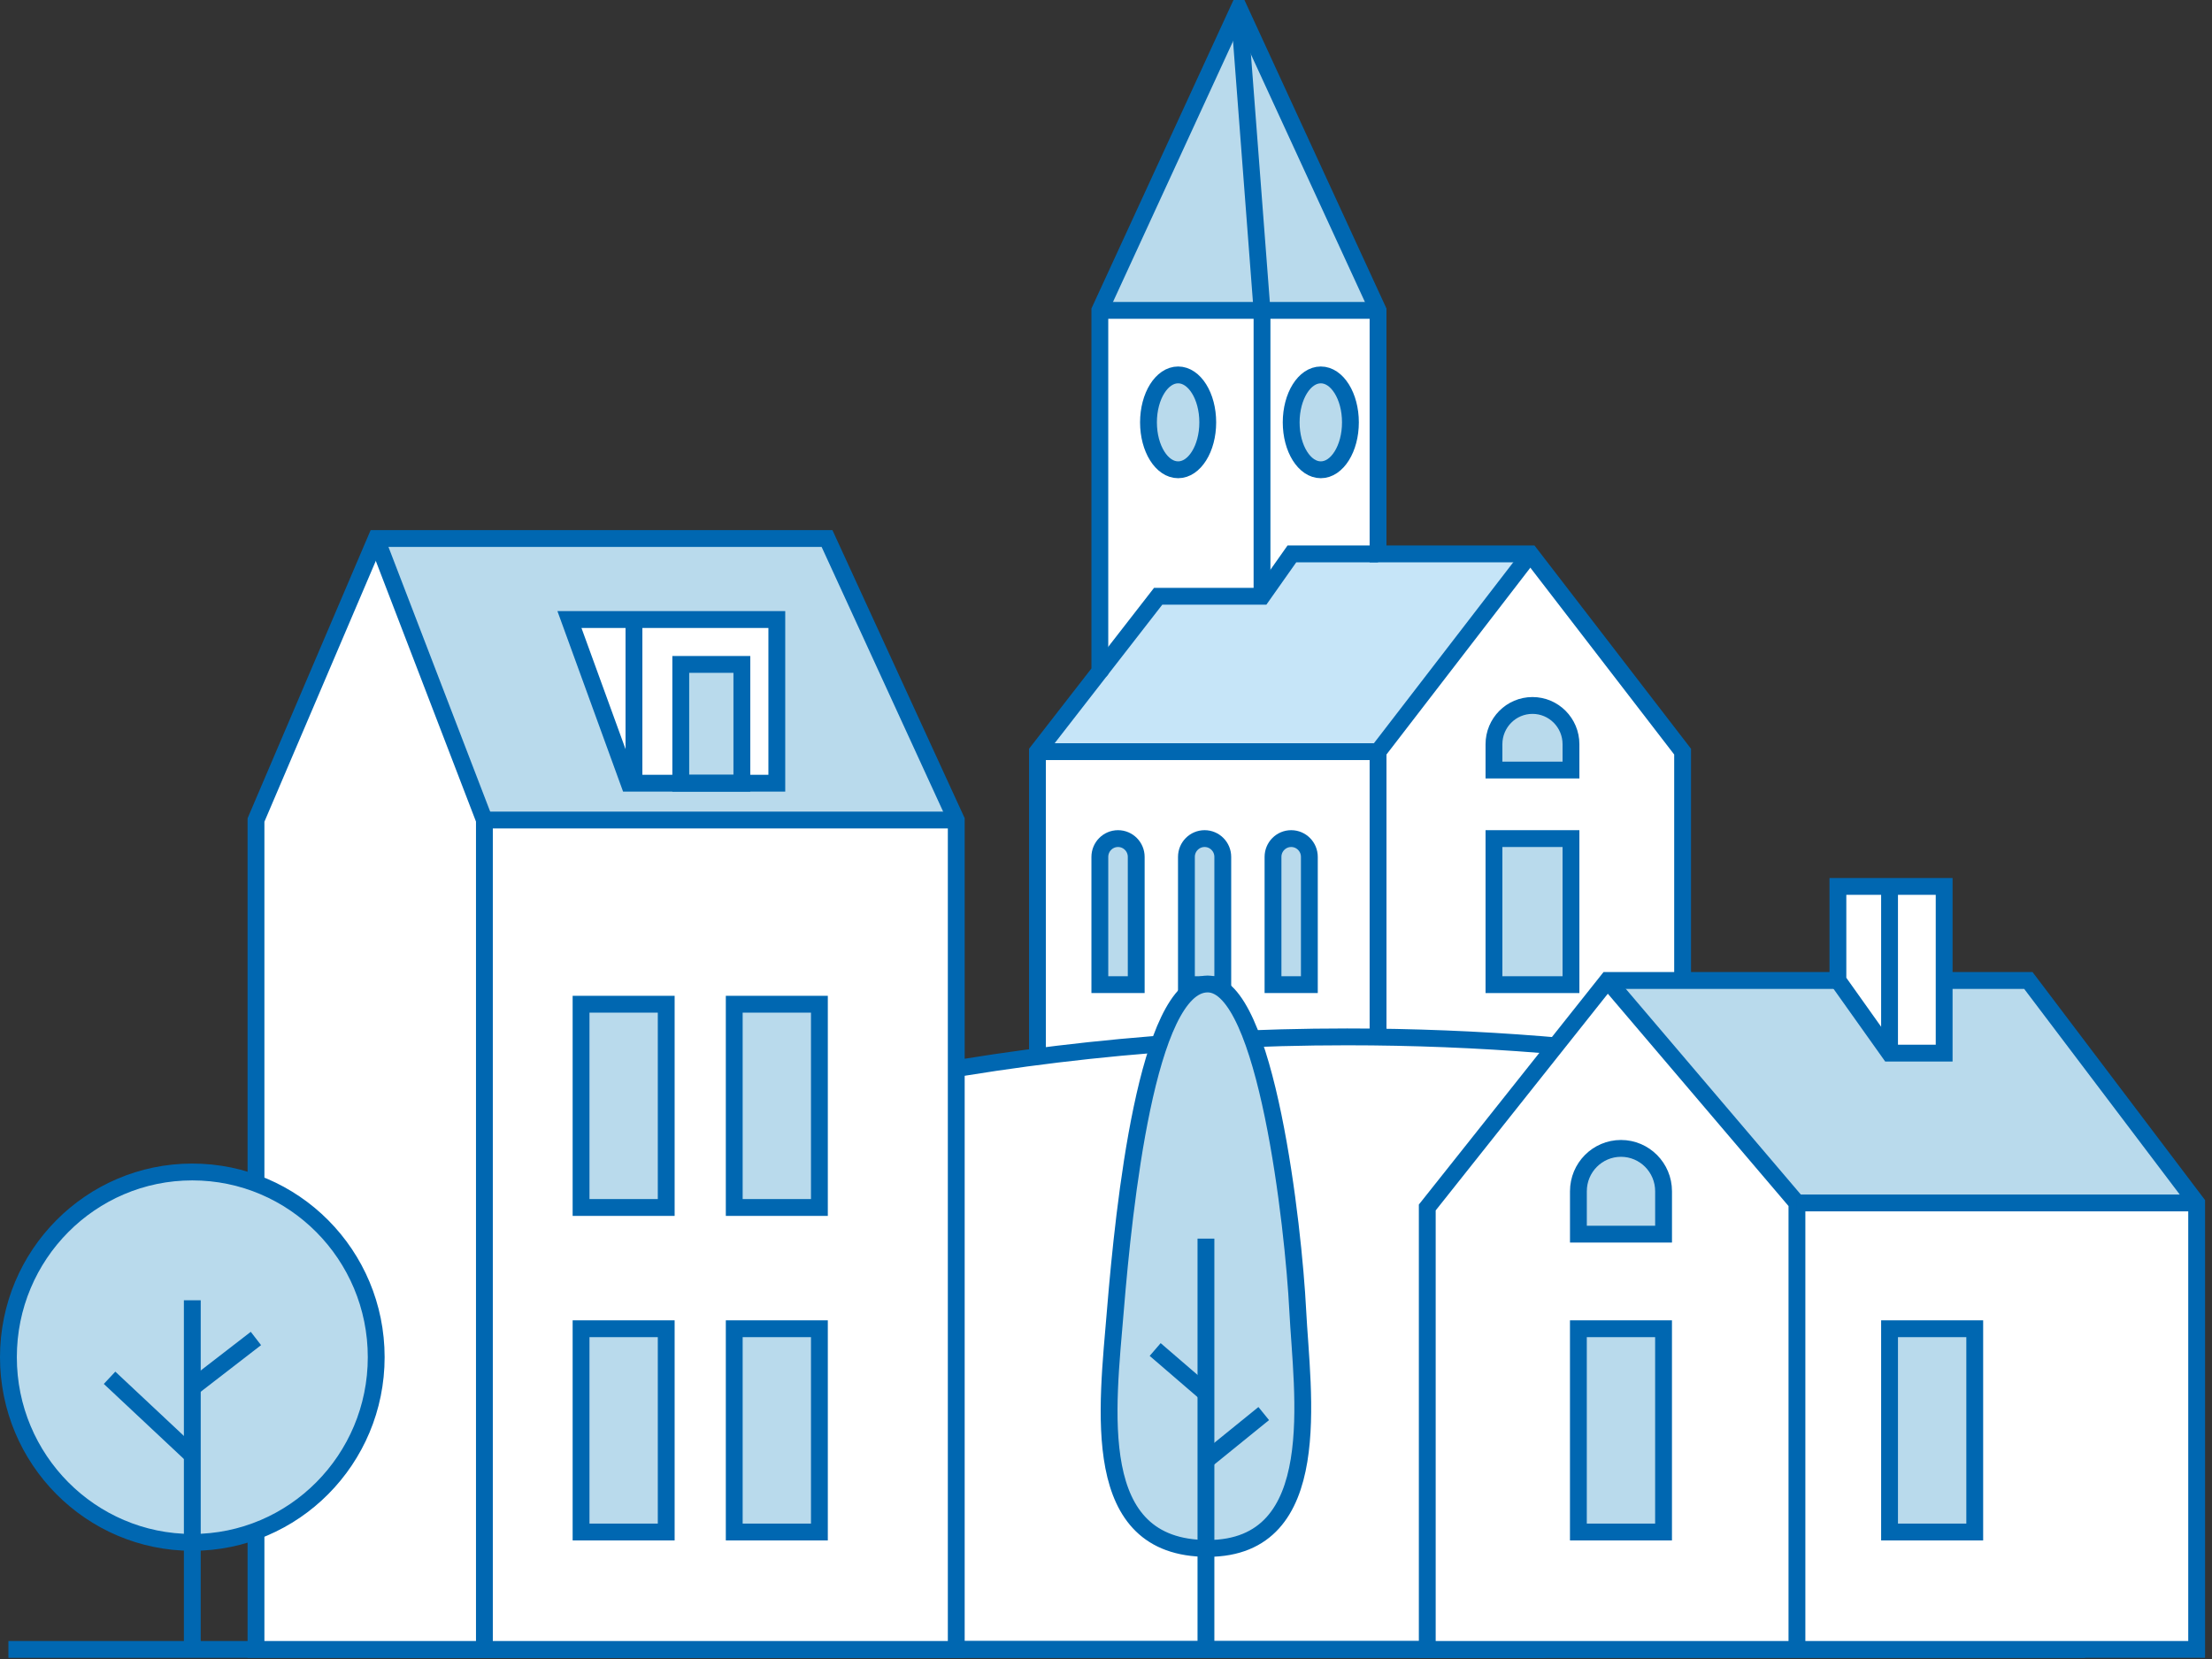 <?xml version="1.0" encoding="UTF-8"?> <svg xmlns="http://www.w3.org/2000/svg" xmlns:xlink="http://www.w3.org/1999/xlink" width="92px" height="69px" viewBox="0 0 92 69"><rect x="0" y="0" width="92" height="69" fill="#333333" stroke="none"/><!-- Generator: Sketch 53.2 (72643) - https://sketchapp.com --><title>icon-obce</title><desc>Created with Sketch.</desc><g id="Design" stroke="none" stroke-width="1" fill="none" fill-rule="evenodd"><g id="01-Envidom-uvod-s-logami-Copy-2" transform="translate(-1154, -553)"><g id="Group-23-Copy-5" transform="translate(90, 529)"><g id="icon-obce" transform="translate(1064, 24)"><polyline id="Fill-1" fill="#FFFFFF" points="43.149 43.948 43.149 31.262 45.744 27.922 45.744 12.909 51.53 0.342 57.315 12.909 57.315 23.037 63.649 23.037 69.982 31.262 69.982 44.094"></polyline><polygon id="Path-11" fill="#B9DAEC" points="45.746 12.874 51.428 0.778 57.337 12.874"></polygon><polygon id="Path-10" fill="#C6E5F8" points="43.354 31.319 48.241 24.839 52.434 24.839 53.759 23.156 63.415 23.156 57.138 31.319"></polygon><polyline id="Stroke-2" stroke="#0067B1" stroke-width="0.7" points="43.149 43.948 43.149 31.262 45.744 27.922 45.744 12.909 51.53 0.342 57.315 12.909 57.315 23.037 63.649 23.037 69.982 31.262 69.982 44.094"></polyline><polyline id="Stroke-4" stroke="#0067B1" stroke-width="0.7" points="43.149 31.262 57.315 31.262 57.315 43.311"></polyline><path d="M63.649,23.037 L57.315,31.262" id="Stroke-5" stroke="#0067B1" stroke-width="0.7"></path><polyline id="Stroke-6" stroke="#0067B1" stroke-width="0.7" points="57.315 23.037 53.732 23.037 52.489 24.799 48.17 24.799 45.744 27.922"></polyline><path d="M57.315,12.909 L45.744,12.909" id="Stroke-7" stroke="#0067B1" stroke-width="0.7"></path><polyline id="Stroke-8" stroke="#0067B1" stroke-width="0.7" points="52.489 24.799 52.489 12.909 51.53 0.342"></polyline><path d="M56.166,17.567 C56.166,18.656 55.614,19.539 54.934,19.539 C54.253,19.539 53.702,18.656 53.702,17.567 C53.702,16.477 54.253,15.593 54.934,15.593 C55.614,15.593 56.166,16.477 56.166,17.567 Z" id="Stroke-10" stroke="#0067B1" stroke-width="0.7" fill="#B9DAEC"></path><path d="M50.232,17.567 C50.232,18.656 49.68,19.539 49,19.539 C48.319,19.539 47.767,18.656 47.767,17.567 C47.767,16.477 48.319,15.593 49,15.593 C49.68,15.593 50.232,16.477 50.232,17.567 Z" id="Stroke-12" stroke="#0067B1" stroke-width="0.7" fill="#B9DAEC"></path><path d="M47.257,40.953 L45.744,40.953 L45.744,35.64 C45.744,35.219 46.083,34.878 46.5,34.878 C46.918,34.878 47.257,35.219 47.257,35.64 L47.257,40.953 Z" id="Stroke-14" stroke="#0067B1" stroke-width="0.7" fill="#B9DAEC"></path><path d="M50.857,40.953 L49.345,40.953 L49.345,35.64 C49.345,35.219 49.683,34.878 50.101,34.878 L50.101,34.878 C50.519,34.878 50.857,35.219 50.857,35.64 L50.857,40.953 Z" id="Stroke-16" stroke="#0067B1" stroke-width="0.7" fill="#B9DAEC"></path><path d="M54.458,40.953 L52.946,40.953 L52.946,35.64 C52.946,35.219 53.284,34.878 53.702,34.878 C54.12,34.878 54.458,35.219 54.458,35.64 L54.458,40.953 Z" id="Stroke-18" stroke="#0067B1" stroke-width="0.7" fill="#B9DAEC"></path><polygon id="Stroke-20" stroke="#0067B1" stroke-width="0.7" fill="#B9DAEC" points="62.136 40.953 65.339 40.953 65.339 34.878 62.136 34.878"></polygon><path d="M65.339,32.027 L62.136,32.027 L62.136,30.954 C62.136,30.063 62.853,29.341 63.738,29.341 C64.622,29.341 65.339,30.063 65.339,30.954 L65.339,32.027 Z" id="Stroke-22" stroke="#0067B1" stroke-width="0.7" fill="#B9DAEC"></path><path d="M86.37,47.961 C77.302,44.873 66.978,43.125 56.026,43.125 C41.391,43.125 27.88,46.245 16.985,51.515 L16.985,68.602 L86.37,68.602 L86.37,47.961 Z" id="Fill-23" fill="#FFFFFF"></path><path d="M86.37,47.961 C77.302,44.873 66.978,43.125 56.026,43.125 C41.391,43.125 27.88,46.245 16.985,51.515 L16.985,68.602 L86.37,68.602 L86.37,47.961 Z" id="Stroke-24" stroke="#0067B1" stroke-width="0.7"></path><path d="M0.35,68.602 L64.262,68.602" id="Stroke-25" stroke="#0067B1" stroke-width="0.7"></path><polygon id="Fill-26" fill="#FFFFFF" points="91.362 68.602 91.362 50.032 84.362 40.779 66.862 40.779 59.362 50.221 59.362 68.602"></polygon><polygon id="Path" fill="#B9DAEC" points="91.202 49.894 74.938 49.894 66.929 40.766 76.54 40.766 78.531 43.715 81.012 43.715 81.012 40.766 84.433 40.766"></polygon><polygon id="Stroke-27" stroke="#0067B1" stroke-width="0.7" points="91.362 68.602 91.362 50.032 84.362 40.779 66.862 40.779 59.362 50.221 59.362 68.602"></polygon><polyline id="Stroke-28" stroke="#0067B1" stroke-width="0.7" points="66.862 40.779 74.737 50.032 74.737 68.602"></polyline><path d="M74.737,50.032 L91.362,50.032" id="Stroke-29" stroke="#0067B1" stroke-width="0.7"></path><polygon id="Stroke-30" stroke="#0067B1" stroke-width="0.7" fill="#B9DAEC" points="78.589 63.718 82.132 63.718 82.132 55.264 78.589 55.264"></polygon><polygon id="Stroke-31" stroke="#0067B1" stroke-width="0.7" fill="#B9DAEC" points="65.647 63.718 69.189 63.718 69.189 55.264 65.647 55.264"></polygon><path d="M69.19,51.33 L65.648,51.33 L65.648,49.546 C65.648,48.561 66.44,47.763 67.419,47.763 C68.397,47.763 69.19,48.561 69.19,49.546 L69.19,51.33 Z" id="Stroke-32" stroke="#0067B1" stroke-width="0.7" fill="#B9DAEC"></path><polygon id="Fill-33" fill="#FFFFFF" points="76.441 40.779 78.589 43.801 80.86 43.801 80.86 36.868 76.441 36.868"></polygon><polygon id="Stroke-34" stroke="#0067B1" stroke-width="0.7" points="76.441 40.779 78.589 43.801 80.86 43.801 80.86 36.868 76.441 36.868"></polygon><path d="M78.589,43.801 L78.589,36.867" id="Stroke-35" stroke="#0067B1" stroke-width="0.7"></path><polygon id="Fill-36" fill="#FFFFFF" points="39.772 68.602 39.772 34.106 34.397 22.397 15.647 22.397 10.647 34.106 10.647 68.602"></polygon><path d="M39.717,34.086 L20.307,34.086 L15.627,22.441 L34.406,22.441 L39.717,34.086 Z M23.559,25.773 L26.333,32.603 L32.445,32.603 L32.445,25.773 L23.559,25.773 Z" id="Combined-Shape" fill="#B9DAEC"></path><polygon id="Stroke-37" stroke="#0067B1" stroke-width="0.7" points="39.772 68.602 39.772 34.106 34.397 22.397 15.647 22.397 10.647 34.106 10.647 68.602"></polygon><path d="M20.147,34.106 L39.772,34.106" id="Stroke-38" stroke="#0067B1" stroke-width="0.7"></path><polygon id="Stroke-39" stroke="#0067B1" stroke-width="0.7" fill="#B9DAEC" points="24.167 50.221 27.709 50.221 27.709 41.767 24.167 41.767"></polygon><polygon id="Stroke-40" stroke="#0067B1" stroke-width="0.7" fill="#B9DAEC" points="28.314 32.574 30.855 32.574 30.855 27.634 28.314 27.634"></polygon><polygon id="Stroke-41" stroke="#0067B1" stroke-width="0.7" fill="#B9DAEC" points="30.538 50.221 34.08 50.221 34.08 41.767 30.538 41.767"></polygon><polygon id="Stroke-42" stroke="#0067B1" stroke-width="0.7" fill="#B9DAEC" points="24.167 63.718 27.709 63.718 27.709 55.264 24.167 55.264"></polygon><polygon id="Stroke-43" stroke="#0067B1" stroke-width="0.7" fill="#B9DAEC" points="30.538 63.718 34.08 63.718 34.08 55.264 30.538 55.264"></polygon><polygon id="Stroke-44" stroke="#0067B1" stroke-width="0.7" points="23.684 25.767 32.309 25.767 32.309 32.574 26.16 32.574"></polygon><path d="M26.367,25.767 L26.367,32.574" id="Stroke-45" stroke="#0067B1" stroke-width="0.7"></path><polyline id="Stroke-46" stroke="#0067B1" stroke-width="0.7" points="20.147 68.602 20.147 34.106 15.647 22.397"></polyline><path d="M15.647,56.447 C15.647,60.701 12.222,64.15 7.998,64.15 C3.774,64.15 0.35,60.701 0.35,56.447 C0.35,52.192 3.774,48.744 7.998,48.744 C12.222,48.744 15.647,52.192 15.647,56.447" id="Fill-47" fill="#FFFFFF"></path><path d="M15.647,56.447 C15.647,60.701 12.222,64.15 7.998,64.15 C3.774,64.15 0.35,60.701 0.35,56.447 C0.35,52.192 3.774,48.744 7.998,48.744 C12.222,48.744 15.647,52.192 15.647,56.447 Z" id="Stroke-48" stroke="#0067B1" stroke-width="0.7" fill="#B9DAEC"></path><path d="M7.998,54.08 L7.998,68.602" id="Stroke-49" stroke="#0067B1" stroke-width="0.7"></path><path d="M4.557,57.304 L7.998,60.529" id="Stroke-50" stroke="#0067B1" stroke-width="0.7"></path><path d="M10.644,55.669 L7.998,57.713" id="Stroke-51" stroke="#0067B1" stroke-width="0.7"></path><path d="M50.228,40.925 C52.668,40.925 53.8,51.032 53.974,54.49 C54.149,57.948 55.194,64.401 50.228,64.401 C45.262,64.401 46.046,58.659 46.395,54.443 C46.743,50.226 47.702,40.925 50.228,40.925" id="Fill-52" fill="#FFFFFF"></path><path d="M50.228,40.925 C52.668,40.925 53.8,51.032 53.974,54.49 C54.149,57.948 55.194,64.401 50.228,64.401 C45.262,64.401 46.046,58.659 46.395,54.443 C46.743,50.226 47.702,40.925 50.228,40.925 Z" id="Stroke-53" stroke="#0067B1" stroke-width="0.7" fill="#B9DAEC"></path><path d="M50.157,51.516 L50.157,68.602" id="Stroke-54" stroke="#0067B1" stroke-width="0.7"></path><path d="M48.045,56.128 L50.157,57.947" id="Stroke-55" stroke="#0067B1" stroke-width="0.7"></path><path d="M52.56,58.792 L50.157,60.741" id="Stroke-56" stroke="#0067B1" stroke-width="0.7"></path></g></g></g></g></svg> 